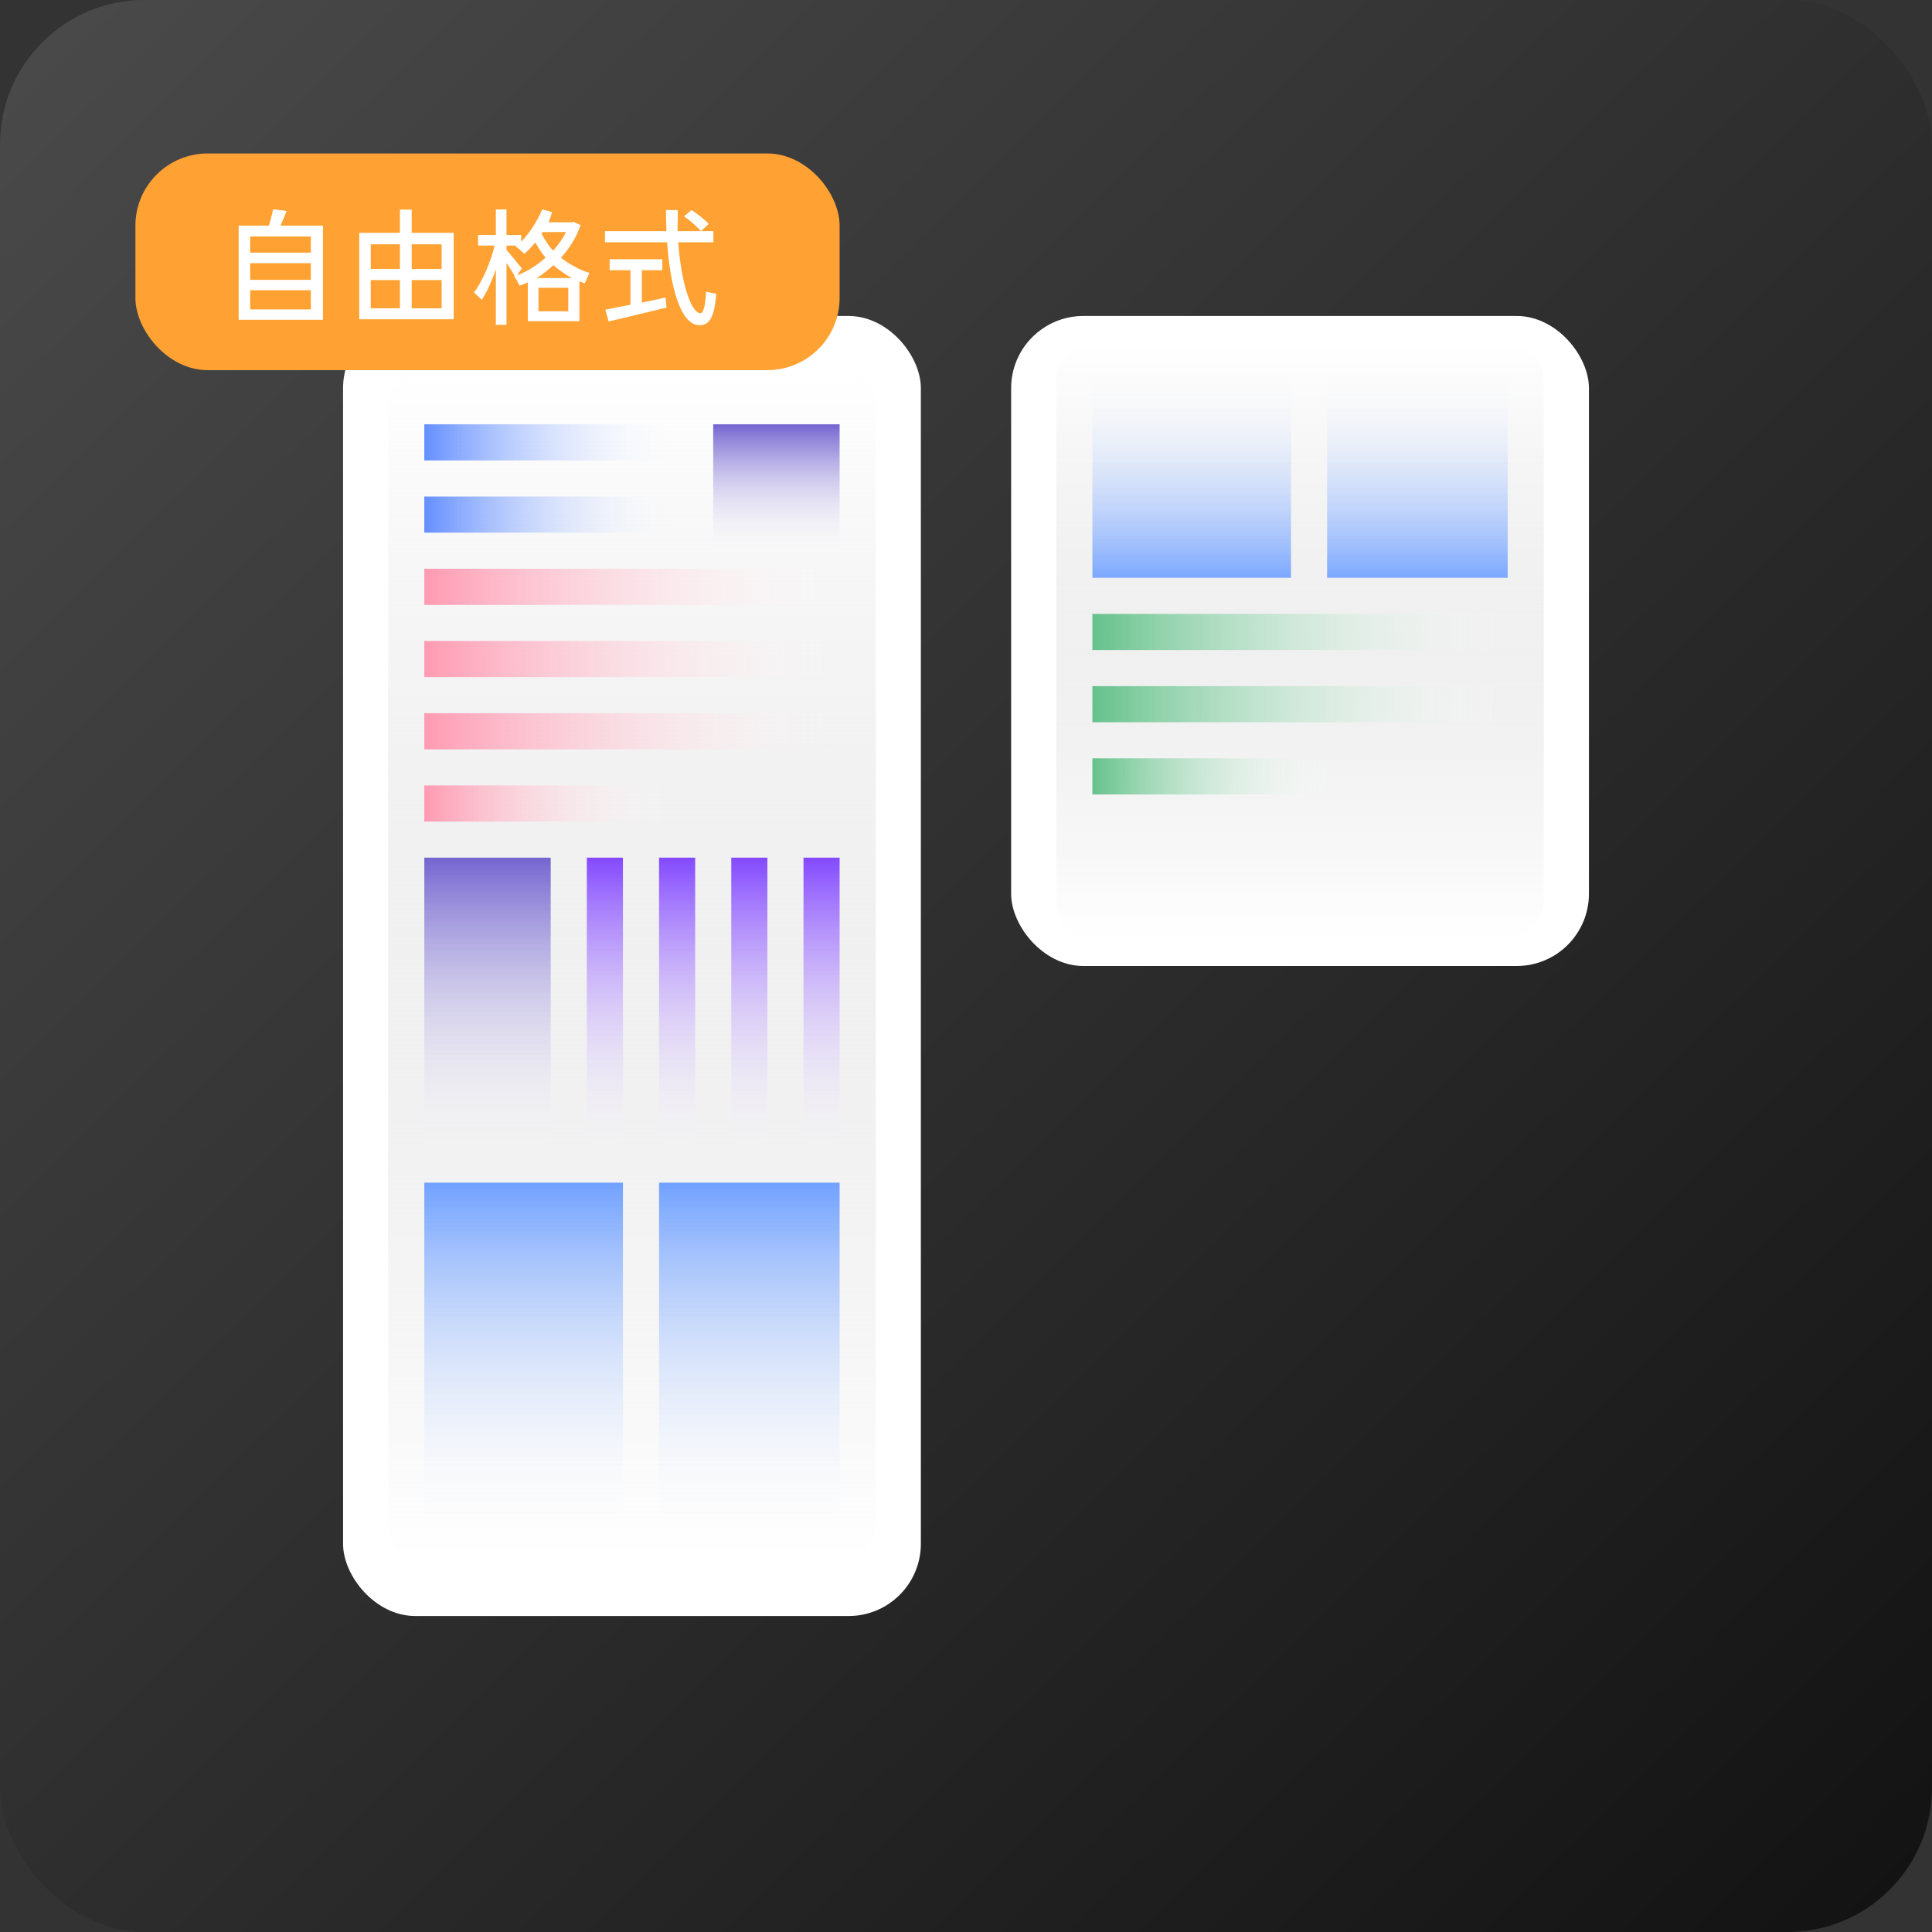 <svg width="214" height="214" viewBox="0 0 214 214" fill="none" xmlns="http://www.w3.org/2000/svg">
<rect x="0" y="0" width="214" height="214" fill="#333333" stroke="none"/>
<rect width="214" height="214" rx="16" fill="url(#paint0_linear)"/>
<rect x="38" y="35" width="64" height="144" rx="8" fill="white"/>
<rect x="112" y="35" width="64" height="72" rx="8" fill="white"/>
<rect width="54" height="132" rx="4" transform="matrix(-1 0 0 1 97 41)" fill="url(#paint1_linear)"/>
<rect width="54" height="66" rx="4" transform="matrix(-1 0 0 1 171 38)" fill="url(#paint2_linear)"/>
<rect x="15" y="17" width="78" height="24" rx="8" fill="#FFA233"/>
<path d="M35.774 24.99H31.07C31.294 24.514 31.532 23.912 31.742 23.366L30.244 23.184C30.146 23.702 29.964 24.43 29.782 24.99H26.436V35.42H35.774V24.99ZM27.71 27.986V26.194H34.43V27.986H27.71ZM27.71 30.996V29.148H34.43V30.996H27.71ZM27.71 34.272V32.144H34.43V34.272H27.71ZM50.25 25.788H45.602V23.212H44.3V25.788H39.792V35.364H50.25V25.788ZM45.602 29.792V27.062H48.92V29.792H45.602ZM41.066 29.792V27.062H44.3V29.792H41.066ZM41.066 34.146V31.024H44.3V34.146H41.066ZM45.602 34.146V31.024H48.92V34.146H45.602ZM56.102 29.134C56.438 29.596 56.816 30.212 57.012 30.576L56.928 30.604C57.18 30.856 57.404 31.346 57.544 31.64C57.852 31.542 58.174 31.416 58.468 31.276V35.574H64.18V31.164C64.348 31.234 64.516 31.29 64.768 31.388L65.286 30.226C64.236 29.932 62.99 29.218 62.136 28.546C63.018 27.58 63.858 26.292 64.306 24.934L63.522 24.57L63.256 24.626H60.75C60.932 24.262 61.016 23.884 61.156 23.506L60.064 23.184C59.518 24.5 58.636 25.858 57.726 26.768V26.026H56.102V23.198H54.926V26.026H52.952V27.202H54.786C54.394 28.896 53.456 31.15 52.504 32.396L53.358 33.208C53.806 32.592 54.478 31.15 54.926 29.848V35.98H56.102V29.134ZM59.994 25.9L60.12 25.704H62.696C62.346 26.418 61.814 27.174 61.268 27.762C60.722 27.188 60.302 26.488 59.994 25.9ZM57.81 29.736C57.558 29.442 56.452 28.056 56.102 27.678V27.202H57.194L57.096 27.286C57.376 27.468 57.88 27.902 58.076 28.126C58.482 27.762 58.916 27.314 59.294 26.852C59.616 27.398 59.966 28.014 60.442 28.532C59.518 29.344 58.426 30.086 57.264 30.492L57.81 29.736ZM59.434 30.8C60.106 30.422 60.722 29.876 61.296 29.372C61.856 29.862 62.626 30.422 63.354 30.8H59.434ZM59.644 34.482V31.878H62.948V34.482H59.644ZM79.342 32.55L78.208 32.312C78.138 33.768 77.928 34.692 77.606 34.692C76.472 34.692 75.408 30.982 75.128 26.838H79.02V25.606H75.044C75.058 25.13 75.072 24.612 75.072 24.094L75.086 23.954C75.072 23.716 75.072 23.492 75.058 23.268H73.77C73.77 23.534 73.77 23.814 73.784 24.094V24.234V24.374C73.784 24.388 73.784 24.416 73.784 24.444V24.584C73.784 24.598 73.784 24.626 73.798 24.654V24.794V24.934C73.798 24.948 73.798 24.976 73.798 25.004L73.812 25.13C73.812 25.298 73.812 25.452 73.826 25.606H67.008V26.838H73.896C74.218 31.57 75.324 36.022 77.494 36.022C78.586 36.022 79.118 35.154 79.342 32.55ZM78.502 24.808C78.124 24.36 77.242 23.688 76.598 23.268L75.772 23.954C76.416 24.416 77.27 25.158 77.634 25.606L78.502 24.808ZM73.826 34.076L73.728 32.956C73.686 32.956 73.644 32.97 73.602 32.984L73.462 33.012L73.322 33.04L73.182 33.068C73.098 33.096 73 33.11 72.916 33.138L72.776 33.166C72.734 33.166 72.692 33.18 72.65 33.194L72.51 33.222L72.37 33.25L72.244 33.278C71.852 33.362 71.474 33.446 71.096 33.516V29.932H73.364V28.714H67.526V29.932H69.836V33.754C69.738 33.768 69.64 33.796 69.542 33.81L69.388 33.838C69.262 33.866 69.15 33.894 69.024 33.908L68.87 33.936C68.184 34.076 67.526 34.216 67.05 34.3L67.414 35.602C68.226 35.434 69.248 35.182 70.326 34.916L70.466 34.888C70.606 34.846 70.746 34.818 70.9 34.776L71.04 34.748L71.18 34.706C71.348 34.664 71.516 34.636 71.684 34.594L71.838 34.552C72.02 34.51 72.216 34.454 72.412 34.412L72.552 34.384L72.692 34.342C73.084 34.258 73.462 34.16 73.826 34.076Z" fill="white"/>
<rect x="47" y="47" width="28" height="4" fill="url(#paint3_linear)"/>
<rect x="47" y="55" width="28" height="4" fill="url(#paint4_linear)"/>
<rect x="47" y="63" width="46" height="4" fill="url(#paint5_linear)"/>
<rect x="47" y="71" width="46" height="4" fill="url(#paint6_linear)"/>
<rect x="121" y="68" width="46" height="4" fill="url(#paint7_linear)"/>
<rect x="47" y="79" width="46" height="4" fill="url(#paint8_linear)"/>
<rect x="121" y="76" width="46" height="4" fill="url(#paint9_linear)"/>
<rect x="47" y="87" width="27" height="4" fill="url(#paint10_linear)"/>
<rect x="121" y="84" width="27" height="4" fill="url(#paint11_linear)"/>
<rect x="65" y="95" width="4" height="32" fill="url(#paint12_linear)"/>
<rect x="73" y="95" width="4" height="32" fill="url(#paint13_linear)"/>
<rect x="81" y="95" width="4" height="32" fill="url(#paint14_linear)"/>
<rect x="89" y="95" width="4" height="32" fill="url(#paint15_linear)"/>
<rect x="47" y="95" width="14" height="32" fill="url(#paint16_linear)"/>
<rect x="47" y="131" width="22" height="37" fill="url(#paint17_linear)"/>
<rect x="121" y="41" width="22" height="23" fill="url(#paint18_linear)"/>
<rect x="73" y="131" width="20" height="37" fill="url(#paint19_linear)"/>
<rect x="147" y="41" width="20" height="23" fill="url(#paint20_linear)"/>
<rect x="79" y="47" width="14" height="14" fill="url(#paint21_linear)"/>
<defs>
<linearGradient id="paint0_linear" x1="2.5" y1="2.86744e-06" x2="214" y2="214" gradientUnits="userSpaceOnUse">
<stop stop-color="#4A4A4A"/>
<stop offset="1" stop-color="#121212"/>
</linearGradient>
<linearGradient id="paint1_linear" x1="27" y1="0" x2="27" y2="132" gradientUnits="userSpaceOnUse">
<stop stop-color="white"/>
<stop offset="1" stop-color="#C4C4C4" stop-opacity="0"/>
</linearGradient>
<linearGradient id="paint2_linear" x1="27" y1="0" x2="27" y2="66" gradientUnits="userSpaceOnUse">
<stop stop-color="white"/>
<stop offset="1" stop-color="#C4C4C4" stop-opacity="0"/>
</linearGradient>
<linearGradient id="paint3_linear" x1="47" y1="49" x2="75" y2="49" gradientUnits="userSpaceOnUse">
<stop stop-color="#648FFF"/>
<stop offset="1" stop-color="white" stop-opacity="0"/>
</linearGradient>
<linearGradient id="paint4_linear" x1="47" y1="57" x2="75" y2="57" gradientUnits="userSpaceOnUse">
<stop stop-color="#648FFF"/>
<stop offset="1" stop-color="white" stop-opacity="0"/>
</linearGradient>
<linearGradient id="paint5_linear" x1="47" y1="65" x2="93" y2="65" gradientUnits="userSpaceOnUse">
<stop stop-color="#FF9AB2"/>
<stop offset="1" stop-color="white" stop-opacity="0"/>
</linearGradient>
<linearGradient id="paint6_linear" x1="47" y1="73" x2="93" y2="73" gradientUnits="userSpaceOnUse">
<stop stop-color="#FF9AB2"/>
<stop offset="1" stop-color="white" stop-opacity="0"/>
</linearGradient>
<linearGradient id="paint7_linear" x1="121" y1="70" x2="167" y2="70" gradientUnits="userSpaceOnUse">
<stop stop-color="#65C28B"/>
<stop offset="1" stop-color="white" stop-opacity="0"/>
</linearGradient>
<linearGradient id="paint8_linear" x1="47" y1="81" x2="93" y2="81" gradientUnits="userSpaceOnUse">
<stop stop-color="#FF9AB2"/>
<stop offset="1" stop-color="white" stop-opacity="0"/>
</linearGradient>
<linearGradient id="paint9_linear" x1="121" y1="78" x2="167" y2="78" gradientUnits="userSpaceOnUse">
<stop stop-color="#65C28B"/>
<stop offset="1" stop-color="white" stop-opacity="0"/>
</linearGradient>
<linearGradient id="paint10_linear" x1="47" y1="89" x2="74" y2="89" gradientUnits="userSpaceOnUse">
<stop stop-color="#FF9AB2"/>
<stop offset="1" stop-color="white" stop-opacity="0"/>
</linearGradient>
<linearGradient id="paint11_linear" x1="121" y1="86" x2="148" y2="86" gradientUnits="userSpaceOnUse">
<stop stop-color="#65C28B"/>
<stop offset="1" stop-color="white" stop-opacity="0"/>
</linearGradient>
<linearGradient id="paint12_linear" x1="65" y1="95" x2="65" y2="128.391" gradientUnits="userSpaceOnUse">
<stop stop-color="#8349FF"/>
<stop offset="1" stop-color="white" stop-opacity="0"/>
</linearGradient>
<linearGradient id="paint13_linear" x1="73" y1="95" x2="73" y2="128.391" gradientUnits="userSpaceOnUse">
<stop stop-color="#8349FF"/>
<stop offset="1" stop-color="white" stop-opacity="0"/>
</linearGradient>
<linearGradient id="paint14_linear" x1="81" y1="95" x2="81" y2="128.391" gradientUnits="userSpaceOnUse">
<stop stop-color="#8349FF"/>
<stop offset="1" stop-color="white" stop-opacity="0"/>
</linearGradient>
<linearGradient id="paint15_linear" x1="89" y1="95" x2="89" y2="128.391" gradientUnits="userSpaceOnUse">
<stop stop-color="#8349FF"/>
<stop offset="1" stop-color="white" stop-opacity="0"/>
</linearGradient>
<linearGradient id="paint16_linear" x1="47" y1="95" x2="47" y2="128.391" gradientUnits="userSpaceOnUse">
<stop stop-color="#7465D0"/>
<stop offset="1" stop-color="white" stop-opacity="0"/>
</linearGradient>
<linearGradient id="paint17_linear" x1="47" y1="131" x2="47" y2="169.609" gradientUnits="userSpaceOnUse">
<stop offset="0" stop-color="#71A1FF"/>
<stop offset="1" stop-color="white" stop-opacity="0"/>
</linearGradient>
<linearGradient id="paint18_linear" x1="121" y1="41" x2="121" y2="65" gradientUnits="userSpaceOnUse">
<stop stop-color="white" stop-opacity="0"/>
<stop offset="1" stop-color="#71A1FF"/>
</linearGradient>
<linearGradient id="paint19_linear" x1="73" y1="131" x2="73" y2="169.609" gradientUnits="userSpaceOnUse">
<stop offset="0" stop-color="#71A1FF"/>
<stop offset="1" stop-color="white" stop-opacity="0"/>
<stop offset="1" stop-color="white" stop-opacity="0"/>
</linearGradient>
<linearGradient id="paint20_linear" x1="147" y1="41" x2="147" y2="65" gradientUnits="userSpaceOnUse">
<stop stop-color="white" stop-opacity="0"/>
<stop offset="1" stop-color="#71A1FF"/>
</linearGradient>
<linearGradient id="paint21_linear" x1="79" y1="47" x2="79" y2="61.609" gradientUnits="userSpaceOnUse">
<stop stop-color="#7465D0"/>
<stop offset="1" stop-color="white" stop-opacity="0"/>
</linearGradient>
</defs>
</svg>
